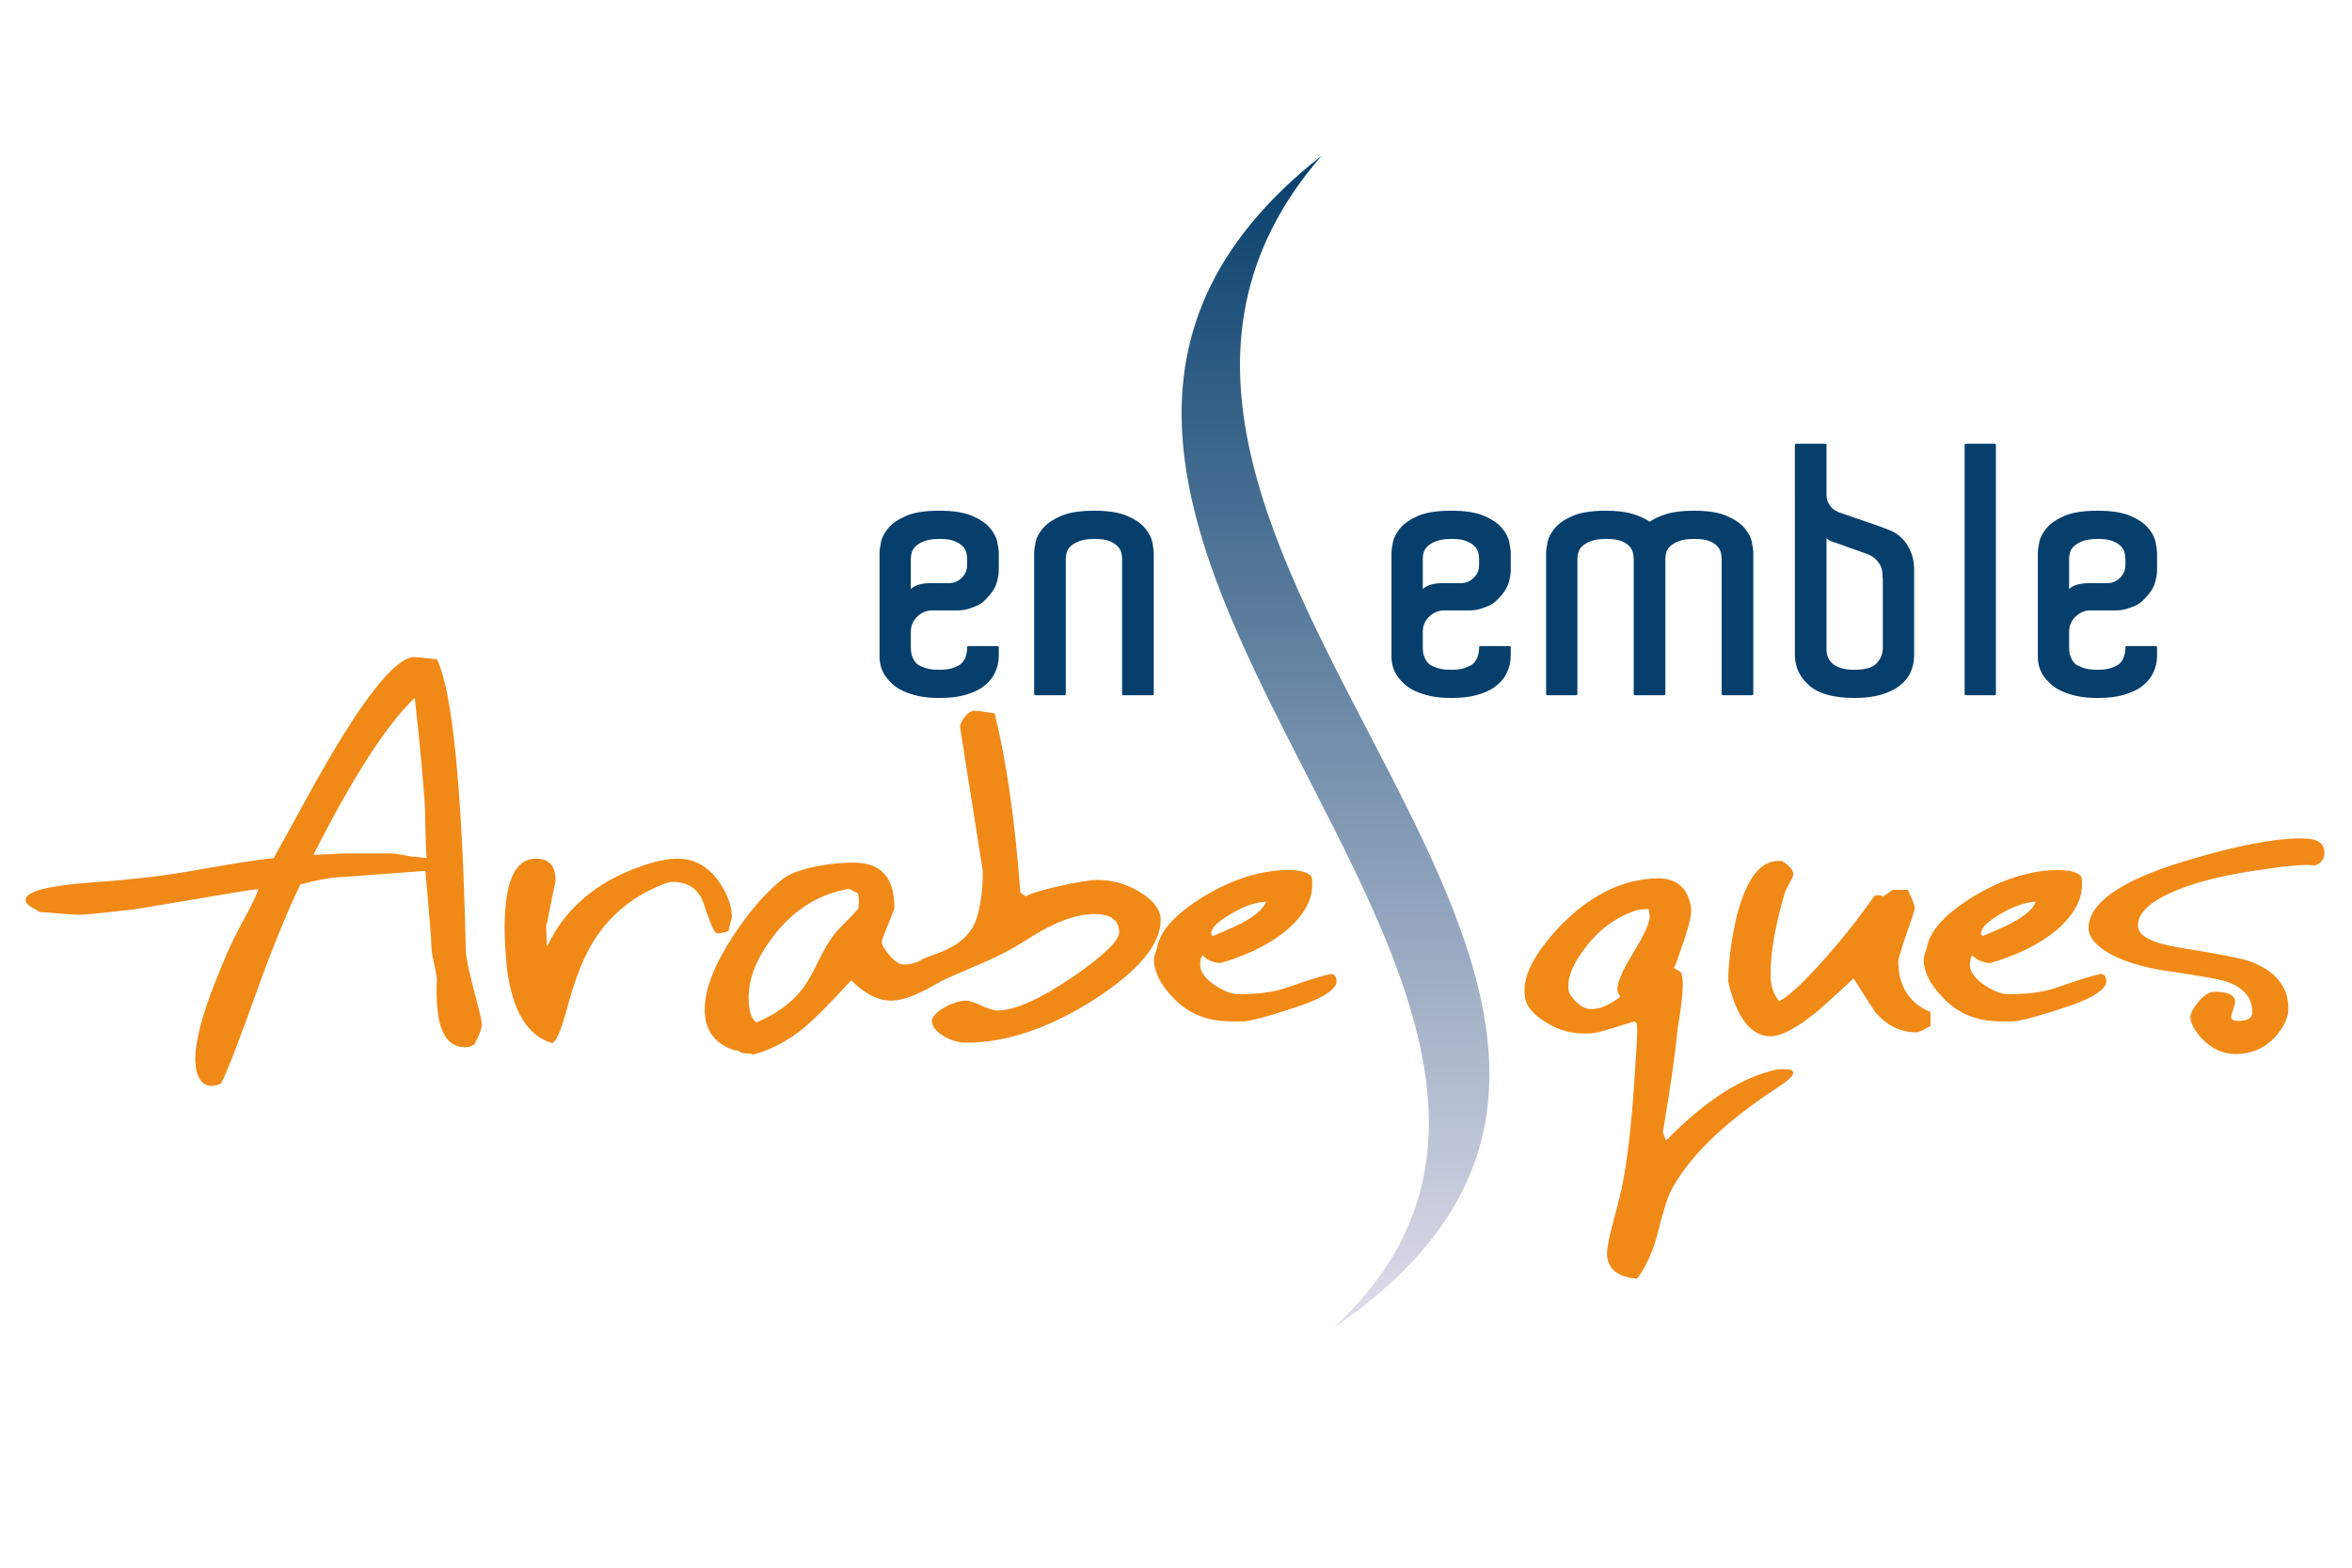 <?xml version="1.0" encoding="UTF-8" standalone="no"?>
<svg xmlns="http://www.w3.org/2000/svg" xmlns:xlink="http://www.w3.org/1999/xlink" xmlns:serif="http://www.serif.com/" width="100%" height="100%" viewBox="0 0 1200 800" version="1.1" xml:space="preserve" style="fill-rule:evenodd;clip-rule:evenodd;stroke-linejoin:round;stroke-miterlimit:2;">
  <rect id="Artboard1" x="0" y="0" width="1200" height="800" style="fill:none;"></rect>
  <g id="Artboard11">
    <path d="M1084.4,288.412l-0,-3.155c-0,-0.512 -0.034,-1.039 -0.102,-1.57c-0.066,-0.544 -0.176,-1.116 -0.315,-1.702c-0.129,-0.549 -0.353,-1.101 -0.661,-1.632l-0.018,-0.036c-0.307,-0.526 -0.705,-1.05 -1.185,-1.557c-0.485,-0.512 -1.083,-0.994 -1.789,-1.434l-0.045,-0.03c-0.697,-0.432 -1.505,-0.834 -2.414,-1.19c-1.852,-0.728 -4.319,-1.096 -7.4,-1.096c-3.203,0 -5.791,0.368 -7.759,1.098c-0.979,0.363 -1.859,0.771 -2.624,1.208c-0.746,0.427 -1.386,0.892 -1.901,1.379c-0.517,0.489 -0.946,0.998 -1.285,1.528c-0.33,0.52 -0.581,1.059 -0.735,1.607c-0.168,0.597 -0.301,1.154 -0.38,1.663c-0.08,0.497 -0.122,0.971 -0.122,1.414l0,15.728l0.574,-0.525c0.44,-0.345 0.912,-0.653 1.409,-0.916c0.484,-0.256 1.013,-0.485 1.582,-0.674l0.03,-0.01c0.537,-0.176 1.081,-0.328 1.608,-0.444c0.554,-0.122 1.108,-0.217 1.648,-0.277l1.42,-0.131l1.101,-0.047l9.994,-0c1.267,-0 2.444,-0.227 3.533,-0.674c1.09,-0.449 2.109,-1.135 3.046,-2.045c0.934,-0.904 1.637,-1.9 2.097,-2.976c0.46,-1.071 0.693,-2.244 0.693,-3.504Zm-14.279,-27.793c7.089,0 12.671,0.867 16.722,2.594c2.025,0.862 3.804,1.812 5.319,2.837c1.534,1.037 2.82,2.167 3.851,3.382c1.022,1.202 1.857,2.423 2.49,3.643c0.636,1.235 1.084,2.485 1.327,3.736c0.231,1.191 0.412,2.269 0.532,3.221c0.119,0.954 0.184,1.769 0.184,2.422l-0,8.413c-0,2.043 -0.393,4.329 -1.171,6.844c-0.397,1.284 -1.063,2.618 -1.988,3.982c-0.908,1.349 -2.087,2.741 -3.51,4.164c-0.669,0.723 -1.38,1.36 -2.137,1.904c-0.765,0.551 -1.583,1.013 -2.44,1.381c-0.813,0.348 -1.597,0.661 -2.348,0.932l-0.029,0.01c-0.729,0.258 -1.425,0.482 -2.071,0.658c-0.795,0.244 -1.602,0.43 -2.415,0.55c-0.819,0.119 -1.657,0.183 -2.5,0.183l-13.322,-0c-1.441,-0 -2.798,0.264 -4.06,0.782c-1.267,0.523 -2.467,1.32 -3.578,2.376c-1.105,1.051 -1.941,2.231 -2.487,3.518c-0.547,1.29 -0.825,2.716 -0.825,4.272l0,7.888c0,1.355 0.127,2.567 0.378,3.626c0.246,1.04 0.614,1.945 1.1,2.703l0.018,0.027c0.226,0.397 0.464,0.76 0.701,1.078c0.238,0.318 0.496,0.611 0.777,0.893c0.256,0.256 0.59,0.506 0.977,0.74l0.03,0.02c0.405,0.238 0.884,0.469 1.416,0.683l0.045,0.019c0.436,0.22 0.951,0.431 1.528,0.627l0.027,0.01c0.559,0.189 1.2,0.372 1.905,0.542l0.048,0.012c0.688,0.164 1.491,0.291 2.385,0.371c0.912,0.081 1.953,0.126 3.121,0.126c1.498,-0 2.832,-0.08 3.99,-0.233c1.153,-0.155 2.152,-0.389 2.984,-0.691c0.84,-0.311 1.576,-0.607 2.192,-0.884c0.586,-0.267 1.043,-0.508 1.361,-0.719c0.701,-0.544 1.298,-1.143 1.777,-1.781c0.485,-0.649 0.87,-1.36 1.14,-2.115c0.274,-0.781 0.488,-1.595 0.626,-2.435c0.14,-0.835 0.209,-1.711 0.209,-2.619c-0,-0.342 0.279,-0.621 0.621,-0.621l14.903,-0c0.343,-0 0.622,0.279 0.622,0.621l-0,4.209c-0,1.62 -0.177,3.188 -0.522,4.696c-0.348,1.511 -0.872,2.967 -1.561,4.346l-0.027,0.047c-0.691,1.374 -1.573,2.664 -2.629,3.856c-1.066,1.2 -2.325,2.316 -3.764,3.337c-1.029,0.726 -2.251,1.409 -3.657,2.033c-1.389,0.621 -2.984,1.205 -4.766,1.736c-1.787,0.535 -3.811,0.942 -6.065,1.205c-2.244,0.266 -4.728,0.401 -7.434,0.401c-1.988,-0 -3.864,-0.082 -5.62,-0.246c-1.757,-0.164 -3.382,-0.411 -4.855,-0.733c-1.461,-0.321 -2.848,-0.691 -4.147,-1.111l-0.033,-0.01c-1.297,-0.417 -2.492,-0.879 -3.572,-1.374c-1.106,-0.507 -2.12,-1.056 -3.032,-1.642l-0.032,-0.022c-0.904,-0.58 -1.727,-1.203 -2.443,-1.862c-0.715,-0.653 -1.376,-1.314 -1.97,-1.968c-0.581,-0.641 -1.126,-1.307 -1.617,-1.983c-1.099,-1.582 -1.906,-3.284 -2.418,-5.103c-0.509,-1.806 -0.738,-3.739 -0.681,-5.779l-0.002,-51.89c-0,-1.443 0.238,-3.354 0.713,-5.732c0.244,-1.222 0.688,-2.453 1.329,-3.672l0.02,-0.032c0.628,-1.193 1.453,-2.391 2.47,-3.586c1.028,-1.215 2.316,-2.345 3.849,-3.382c1.515,-1.025 3.294,-1.972 5.319,-2.837c2.035,-0.867 4.46,-1.523 7.25,-1.95l0.048,-0.006c2.775,-0.424 5.921,-0.638 9.424,-0.638Zm-67.766,93.535l-0,-127.097c-0,-0.344 0.278,-0.622 0.62,-0.622l14.727,0c0.343,0 0.621,0.278 0.621,0.622l0,127.097c0,0.343 -0.278,0.621 -0.621,0.621l-14.727,0c-0.342,0 -0.62,-0.278 -0.62,-0.621Zm-41.726,-58.999c-0.107,-0.111 -0.173,-0.263 -0.173,-0.429l-0,-1.054c-0,-1.071 -0.098,-2.045 -0.291,-2.909l-0.005,-0.025c-0.189,-0.844 -0.477,-1.612 -0.853,-2.284c-0.397,-0.71 -0.819,-1.353 -1.257,-1.912c-0.437,-0.559 -0.911,-1.069 -1.419,-1.521c-0.613,-0.502 -1.251,-0.944 -1.91,-1.327c-0.678,-0.395 -1.386,-0.74 -2.107,-1.016c-1.876,-0.7 -3.854,-1.402 -5.931,-2.092l-2.733,-0.947l-5.824,-2.147l-2.813,-0.929c-0.442,-0.124 -0.899,-0.303 -1.349,-0.519c-0.449,-0.219 -0.91,-0.484 -1.366,-0.788c-0.259,-0.171 -0.492,-0.368 -0.702,-0.589l0,57.048c0,0.549 0.056,1.116 0.163,1.683c0.108,0.581 0.277,1.182 0.497,1.788c0.211,0.584 0.506,1.156 0.876,1.702l0.023,0.035c0.363,0.534 0.802,1.051 1.311,1.53c0.515,0.485 1.136,0.935 1.849,1.332c0.728,0.405 1.561,0.765 2.48,1.074l0.028,0.009c0.916,0.301 1.962,0.532 3.127,0.687c1.171,0.153 2.485,0.233 3.926,0.233c2.748,-0 5.069,-0.278 6.945,-0.828l0.024,-0.007c1.822,-0.534 3.238,-1.336 4.237,-2.39c1.029,-1.086 1.821,-2.261 2.358,-3.518c0.534,-1.248 0.835,-2.599 0.892,-4.031l-0.003,-35.859Zm15.97,-4.638l-0,43.827c-0,1.49 -0.148,2.952 -0.431,4.373c-0.285,1.419 -0.72,2.793 -1.286,4.112c-0.577,1.332 -1.33,2.587 -2.257,3.757l-0.027,0.032c-0.917,1.153 -2.003,2.224 -3.25,3.203c-1.26,0.989 -2.691,1.879 -4.276,2.653c-1.573,0.774 -3.322,1.444 -5.226,2.01c-1.908,0.565 -4.002,0.992 -6.278,1.273c-2.273,0.278 -4.74,0.42 -7.392,0.42c-5.193,-0 -9.697,-0.515 -13.504,-1.533c-3.841,-1.032 -6.989,-2.592 -9.424,-4.667c-2.433,-2.072 -4.279,-4.4 -5.526,-6.972c-1.25,-2.574 -1.908,-5.404 -1.965,-8.475l-0.003,-107.473c0,-0.344 0.278,-0.622 0.621,-0.622l14.901,0c0.343,0 0.62,0.278 0.62,0.622l0,25.594c0,0.666 0.056,1.292 0.163,1.859c0.104,0.555 0.268,1.085 0.483,1.572l0.014,0.033c0.218,0.484 0.467,0.949 0.732,1.376c0.278,0.442 0.584,0.865 0.909,1.244c0.326,0.381 0.664,0.718 1.002,1.002c0.331,0.276 0.673,0.512 1.011,0.693l1.772,0.93l1.212,0.394c7.864,2.863 16.183,5.393 23.875,8.383c2.155,0.781 4.07,1.837 5.732,3.154c1.678,1.329 3.107,2.931 4.282,4.8c1.17,1.858 2.052,3.831 2.636,5.906c0.583,2.07 0.88,4.249 0.88,6.52Zm-82.665,64.258l-14.9,0c-0.344,0 -0.622,-0.278 -0.622,-0.621l0,-68.897c0,-0.515 -0.038,-1.036 -0.101,-1.563c-0.071,-0.537 -0.179,-1.111 -0.319,-1.712l-0.008,-0.039c-0.134,-0.537 -0.345,-1.077 -0.635,-1.603c-0.296,-0.54 -0.681,-1.073 -1.146,-1.593l-0.027,-0.032c-0.455,-0.502 -1.018,-0.969 -1.685,-1.394c-0.693,-0.442 -1.508,-0.855 -2.432,-1.215c-0.917,-0.361 -2.011,-0.636 -3.258,-0.817c-1.264,-0.184 -2.705,-0.279 -4.318,-0.279c-3.203,0 -5.792,0.368 -7.76,1.098c-0.979,0.363 -1.858,0.771 -2.623,1.208c-0.746,0.427 -1.387,0.892 -1.901,1.379c-0.517,0.489 -0.947,0.998 -1.285,1.528c-0.33,0.52 -0.581,1.059 -0.735,1.607c-0.169,0.597 -0.301,1.154 -0.38,1.663c-0.08,0.497 -0.122,0.971 -0.122,1.414l-0,69.247c-0,0.343 -0.278,0.621 -0.621,0.621l-14.901,0c-0.343,0 -0.62,-0.278 -0.62,-0.621l-0,-68.897c-0,-1.009 -0.142,-2.102 -0.421,-3.272c-0.132,-0.557 -0.35,-1.108 -0.644,-1.645c-0.295,-0.541 -0.682,-1.079 -1.144,-1.593c-0.46,-0.514 -1.035,-0.992 -1.715,-1.426c-0.693,-0.442 -1.508,-0.855 -2.433,-1.215c-0.916,-0.361 -2.01,-0.636 -3.257,-0.817c-1.265,-0.184 -2.706,-0.279 -4.316,-0.279c-3.202,0 -5.794,0.368 -7.762,1.098c-0.979,0.363 -1.858,0.771 -2.623,1.208c-0.746,0.427 -1.387,0.892 -1.902,1.379c-0.516,0.489 -0.946,0.998 -1.284,1.528c-0.33,0.52 -0.582,1.059 -0.735,1.607c-0.169,0.597 -0.299,1.154 -0.378,1.663c-0.082,0.499 -0.122,0.974 -0.122,1.414l0,69.247c0,0.343 -0.278,0.621 -0.621,0.621l-14.727,0c-0.343,0 -0.62,-0.278 -0.62,-0.621l-0,-71.7c-0,-1.443 0.238,-3.354 0.712,-5.732c0.244,-1.222 0.691,-2.45 1.332,-3.672c0.629,-1.2 1.461,-2.41 2.49,-3.618c1.028,-1.215 2.316,-2.345 3.849,-3.382l0.042,-0.027c1.51,-1.019 3.277,-1.957 5.275,-2.81c2.037,-0.867 4.46,-1.523 7.252,-1.95l0.048,-0.006c2.772,-0.424 5.918,-0.638 9.424,-0.638c2.822,0 5.399,0.141 7.717,0.423c2.325,0.28 4.408,0.708 6.227,1.274c1.816,0.564 3.463,1.195 4.922,1.891l0.029,0.015c1.31,0.621 2.495,1.307 3.543,2.042c1.057,-0.74 2.25,-1.431 3.569,-2.057l0.035,-0.015c1.456,-0.688 3.088,-1.317 4.889,-1.876c1.822,-0.566 3.902,-0.994 6.23,-1.274c2.317,-0.282 4.892,-0.423 7.717,-0.423c7.088,0 12.672,0.867 16.721,2.594c2.026,0.862 3.804,1.814 5.32,2.837c1.53,1.034 2.818,2.167 3.849,3.382l0.03,0.038c1.014,1.194 1.836,2.402 2.46,3.605c0.638,1.235 1.085,2.485 1.329,3.736c0.474,2.435 0.713,4.322 0.713,5.643l0,71.7c0,0.343 -0.278,0.621 -0.621,0.621Zm-139.29,-66.363l0,-3.155c0,-0.512 -0.035,-1.039 -0.102,-1.57c-0.067,-0.544 -0.177,-1.116 -0.316,-1.702c-0.129,-0.549 -0.352,-1.101 -0.661,-1.632l-0.017,-0.036c-0.308,-0.526 -0.705,-1.05 -1.186,-1.557c-0.483,-0.512 -1.082,-0.994 -1.788,-1.434l-0.044,-0.03c-0.699,-0.432 -1.506,-0.834 -2.416,-1.19c-1.851,-0.728 -4.318,-1.096 -7.399,-1.096c-3.203,0 -5.792,0.368 -7.76,1.098c-0.979,0.363 -1.858,0.771 -2.623,1.208c-0.746,0.427 -1.387,0.892 -1.902,1.379c-0.516,0.489 -0.946,0.998 -1.284,1.528c-0.33,0.52 -0.582,1.059 -0.735,1.607c-0.169,0.597 -0.301,1.154 -0.38,1.663c-0.08,0.497 -0.122,0.971 -0.122,1.414l-0,15.728l0.574,-0.525c0.44,-0.345 0.911,-0.653 1.408,-0.916c0.485,-0.256 1.015,-0.485 1.583,-0.674l0.03,-0.01c0.537,-0.176 1.081,-0.328 1.608,-0.444c0.554,-0.122 1.108,-0.217 1.647,-0.277l1.422,-0.131l1.1,-0.047l9.993,-0c1.267,-0 2.445,-0.227 3.533,-0.674c1.092,-0.449 2.11,-1.135 3.046,-2.045c0.935,-0.904 1.638,-1.9 2.098,-2.976c0.459,-1.071 0.693,-2.244 0.693,-3.504Zm-14.28,-27.793c7.089,0 12.673,0.867 16.722,2.594c2.025,0.862 3.804,1.812 5.32,2.837c1.533,1.037 2.82,2.167 3.851,3.382c1.021,1.202 1.856,2.423 2.49,3.643c0.636,1.235 1.083,2.485 1.327,3.736c0.23,1.191 0.412,2.269 0.531,3.221c0.12,0.954 0.184,1.769 0.184,2.422l-0,8.413c-0,2.043 -0.393,4.329 -1.17,6.844c-0.397,1.284 -1.063,2.618 -1.988,3.982c-0.909,1.349 -2.087,2.741 -3.511,4.164c-0.668,0.723 -1.379,1.36 -2.137,1.904c-0.765,0.551 -1.582,1.013 -2.439,1.381c-0.813,0.348 -1.598,0.661 -2.348,0.932l-0.03,0.01c-0.729,0.258 -1.424,0.482 -2.07,0.658c-0.795,0.244 -1.603,0.43 -2.415,0.55c-0.82,0.119 -1.657,0.183 -2.499,0.183l-13.324,-0c-1.441,-0 -2.798,0.264 -4.06,0.782c-1.266,0.523 -2.466,1.32 -3.577,2.376c-1.106,1.051 -1.941,2.231 -2.487,3.518c-0.547,1.29 -0.825,2.716 -0.825,4.272l-0,7.888c-0,1.355 0.127,2.567 0.377,3.626c0.247,1.04 0.614,1.945 1.101,2.703l0.017,0.027c0.226,0.397 0.466,0.76 0.701,1.078c0.239,0.318 0.497,0.611 0.778,0.893c0.256,0.256 0.589,0.506 0.976,0.74l0.03,0.02c0.405,0.238 0.884,0.469 1.417,0.683l0.044,0.019c0.438,0.22 0.952,0.431 1.528,0.627l0.027,0.01c0.559,0.189 1.201,0.372 1.907,0.542l0.046,0.012c0.689,0.164 1.491,0.291 2.386,0.371c0.912,0.081 1.953,0.126 3.12,0.126c1.498,-0 2.833,-0.08 3.99,-0.233c1.154,-0.155 2.152,-0.389 2.985,-0.691c0.84,-0.311 1.575,-0.607 2.191,-0.884c0.587,-0.267 1.044,-0.508 1.362,-0.719c0.701,-0.544 1.297,-1.143 1.776,-1.781c0.485,-0.649 0.87,-1.36 1.141,-2.115c0.273,-0.781 0.487,-1.595 0.626,-2.435c0.139,-0.835 0.209,-1.711 0.209,-2.619c0,-0.342 0.278,-0.621 0.621,-0.621l14.903,-0c0.343,-0 0.621,0.279 0.621,0.621l-0,4.209c-0,1.62 -0.176,3.188 -0.522,4.696c-0.348,1.511 -0.872,2.967 -1.56,4.346l-0.027,0.047c-0.691,1.374 -1.573,2.664 -2.629,3.856c-1.066,1.2 -2.326,2.316 -3.764,3.337c-1.029,0.726 -2.251,1.409 -3.658,2.033c-1.389,0.621 -2.984,1.205 -4.765,1.736c-1.787,0.535 -3.812,0.942 -6.066,1.205c-2.243,0.266 -4.728,0.401 -7.434,0.401c-1.987,-0 -3.863,-0.082 -5.62,-0.246c-1.756,-0.164 -3.382,-0.411 -4.855,-0.733c-1.461,-0.321 -2.847,-0.691 -4.147,-1.111l-0.032,-0.01c-1.297,-0.417 -2.492,-0.879 -3.573,-1.374c-1.105,-0.507 -2.119,-1.056 -3.031,-1.642l-0.032,-0.022c-0.905,-0.58 -1.727,-1.203 -2.443,-1.862c-0.716,-0.653 -1.377,-1.314 -1.97,-1.968c-0.582,-0.641 -1.126,-1.307 -1.618,-1.983c-1.098,-1.582 -1.906,-3.284 -2.418,-5.103c-0.509,-1.806 -0.738,-3.739 -0.681,-5.779l-0.001,-51.89c-0,-1.443 0.238,-3.354 0.712,-5.732c0.244,-1.222 0.688,-2.453 1.33,-3.672l0.019,-0.032c0.629,-1.193 1.454,-2.391 2.47,-3.586c1.029,-1.215 2.316,-2.345 3.849,-3.382c1.516,-1.025 3.295,-1.972 5.32,-2.837c2.034,-0.867 4.46,-1.523 7.25,-1.95l0.047,-0.006c2.775,-0.424 5.921,-0.638 9.424,-0.638Zm-152.339,94.156l-14.903,0c-0.343,0 -0.621,-0.278 -0.621,-0.621l-0,-68.897c-0,-0.512 -0.035,-1.039 -0.102,-1.57c-0.067,-0.544 -0.176,-1.116 -0.316,-1.702c-0.128,-0.549 -0.352,-1.101 -0.66,-1.632l-0.018,-0.036c-0.308,-0.526 -0.706,-1.05 -1.185,-1.557c-0.485,-0.512 -1.083,-0.994 -1.789,-1.434l-0.045,-0.03c-0.698,-0.432 -1.506,-0.834 -2.415,-1.19c-1.851,-0.728 -4.318,-1.096 -7.399,-1.096c-3.203,0 -5.792,0.368 -7.759,1.098c-0.979,0.363 -1.86,0.771 -2.625,1.208c-0.745,0.427 -1.386,0.892 -1.9,1.379c-0.517,0.489 -0.947,0.998 -1.285,1.528c-0.33,0.52 -0.581,1.059 -0.735,1.607c-0.17,0.597 -0.301,1.154 -0.38,1.663c-0.08,0.497 -0.122,0.971 -0.122,1.414l0,69.247c0,0.343 -0.279,0.621 -0.621,0.621l-14.899,0c-0.342,0 -0.62,-0.278 -0.62,-0.621l-0,-71.7c-0,-1.443 0.238,-3.354 0.712,-5.732c0.244,-1.227 0.699,-2.457 1.355,-3.68c0.648,-1.205 1.503,-2.415 2.554,-3.617c1.056,-1.208 2.366,-2.336 3.914,-3.375c1.533,-1.023 3.316,-1.975 5.338,-2.837c2.036,-0.867 4.461,-1.523 7.251,-1.95l0.047,-0.006c2.776,-0.424 5.921,-0.638 9.425,-0.638c7.088,0 12.671,0.867 16.722,2.594c2.024,0.862 3.804,1.812 5.319,2.837c1.533,1.037 2.82,2.167 3.851,3.382c1.021,1.202 1.856,2.423 2.49,3.643c0.636,1.235 1.083,2.485 1.326,3.736c0.232,1.191 0.413,2.269 0.532,3.221c0.12,0.954 0.184,1.769 0.184,2.422l0,71.7c0,0.343 -0.278,0.621 -0.621,0.621Zm-94.586,-66.363l0,-3.155c0,-0.512 -0.035,-1.039 -0.101,-1.57c-0.068,-0.544 -0.178,-1.116 -0.316,-1.702c-0.13,-0.549 -0.353,-1.101 -0.661,-1.632l-0.017,-0.036c-0.309,-0.526 -0.706,-1.05 -1.186,-1.557c-0.484,-0.512 -1.083,-0.994 -1.789,-1.434l-0.044,-0.03c-0.699,-0.432 -1.506,-0.834 -2.416,-1.19c-1.85,-0.728 -4.318,-1.096 -7.399,-1.096c-3.203,0 -5.792,0.368 -7.76,1.098c-0.979,0.363 -1.858,0.771 -2.623,1.208c-0.746,0.427 -1.387,0.892 -1.901,1.379c-0.517,0.489 -0.947,0.998 -1.284,1.528c-0.331,0.52 -0.582,1.059 -0.736,1.607c-0.169,0.597 -0.301,1.154 -0.38,1.663c-0.08,0.497 -0.122,0.971 -0.122,1.414l-0,15.728l0.574,-0.525c0.44,-0.345 0.912,-0.653 1.409,-0.916c0.484,-0.256 1.014,-0.485 1.583,-0.674l0.029,-0.01c0.537,-0.176 1.081,-0.328 1.608,-0.444c0.554,-0.122 1.108,-0.217 1.647,-0.277l1.422,-0.131l1.1,-0.047l9.993,-0c1.268,-0 2.446,-0.227 3.533,-0.674c1.092,-0.449 2.11,-1.135 3.047,-2.045c0.934,-0.904 1.638,-1.9 2.097,-2.976c0.459,-1.071 0.693,-2.244 0.693,-3.504Zm-14.279,-27.793c7.088,0 12.672,0.867 16.721,2.594c2.026,0.862 3.804,1.812 5.32,2.837c1.533,1.037 2.821,2.167 3.851,3.382c1.022,1.202 1.857,2.423 2.49,3.643c0.636,1.235 1.083,2.485 1.327,3.736c0.231,1.191 0.413,2.269 0.532,3.221c0.119,0.954 0.183,1.769 0.183,2.422l0,8.413c0,2.043 -0.392,4.329 -1.17,6.844c-0.397,1.284 -1.063,2.618 -1.987,3.982c-0.91,1.349 -2.088,2.741 -3.512,4.164c-0.668,0.723 -1.378,1.36 -2.137,1.904c-0.765,0.551 -1.582,1.013 -2.439,1.381c-0.813,0.348 -1.598,0.661 -2.348,0.932l-0.03,0.01c-0.728,0.258 -1.424,0.482 -2.07,0.658c-0.795,0.244 -1.603,0.43 -2.414,0.55c-0.821,0.119 -1.658,0.183 -2.5,0.183l-13.324,-0c-1.441,-0 -2.797,0.264 -4.059,0.782c-1.267,0.523 -2.467,1.32 -3.578,2.376c-1.106,1.051 -1.94,2.231 -2.487,3.518c-0.546,1.29 -0.825,2.716 -0.825,4.272l-0,7.888c-0,1.355 0.127,2.567 0.378,3.626c0.246,1.04 0.613,1.945 1.101,2.703l0.017,0.027c0.226,0.397 0.465,0.76 0.7,1.078c0.239,0.318 0.497,0.611 0.778,0.893c0.256,0.256 0.589,0.506 0.976,0.74l0.03,0.02c0.405,0.238 0.885,0.469 1.417,0.683l0.044,0.019c0.438,0.22 0.952,0.431 1.528,0.627l0.028,0.01c0.559,0.189 1.2,0.372 1.906,0.542l0.047,0.012c0.688,0.164 1.49,0.291 2.385,0.371c0.912,0.081 1.953,0.126 3.121,0.126c1.498,-0 2.833,-0.08 3.99,-0.233c1.153,-0.155 2.151,-0.389 2.984,-0.691c0.84,-0.311 1.575,-0.607 2.192,-0.884c0.586,-0.267 1.043,-0.508 1.362,-0.719c0.7,-0.544 1.296,-1.143 1.775,-1.781c0.485,-0.649 0.87,-1.36 1.141,-2.115c0.273,-0.781 0.487,-1.595 0.627,-2.435c0.139,-0.835 0.208,-1.711 0.208,-2.619c0,-0.342 0.278,-0.621 0.622,-0.621l14.902,-0c0.343,-0 0.621,0.279 0.621,0.621l0,4.209c0,1.62 -0.176,3.188 -0.521,4.696c-0.348,1.511 -0.873,2.967 -1.561,4.346l-0.027,0.047c-0.691,1.374 -1.573,2.664 -2.629,3.856c-1.065,1.2 -2.325,2.316 -3.764,3.337c-1.028,0.726 -2.251,1.409 -3.657,2.033c-1.39,0.621 -2.985,1.205 -4.766,1.736c-1.786,0.535 -3.812,0.942 -6.066,1.205c-2.243,0.266 -4.728,0.401 -7.433,0.401c-1.988,-0 -3.864,-0.082 -5.621,-0.246c-1.756,-0.164 -3.381,-0.411 -4.855,-0.733c-1.46,-0.321 -2.847,-0.691 -4.147,-1.111l-0.032,-0.01c-1.297,-0.417 -2.492,-0.879 -3.573,-1.374c-1.105,-0.507 -2.119,-1.056 -3.031,-1.642l-0.032,-0.022c-0.905,-0.58 -1.727,-1.203 -2.442,-1.862c-0.717,-0.653 -1.377,-1.314 -1.971,-1.968c-0.582,-0.641 -1.125,-1.307 -1.618,-1.983c-1.097,-1.582 -1.905,-3.284 -2.417,-5.103c-0.51,-1.806 -0.738,-3.739 -0.681,-5.779l-0.002,-51.89c-0,-1.443 0.238,-3.354 0.712,-5.732c0.244,-1.222 0.689,-2.453 1.33,-3.672l0.02,-0.032c0.629,-1.193 1.454,-2.391 2.469,-3.586c1.03,-1.215 2.316,-2.345 3.849,-3.382c1.516,-1.025 3.295,-1.972 5.32,-2.837c2.035,-0.867 4.46,-1.523 7.251,-1.95l0.046,-0.006c2.776,-0.424 5.921,-0.638 9.425,-0.638" style="fill:#063f6c;fill-rule:nonzero;"></path>
    <path d="M1185.93,434.896c0,-4.798 -3.995,-7.07 -11.594,-7.07c-13.993,0 -33.987,3.787 -59.574,11.614c-32.793,9.844 -49.187,21.455 -49.187,34.331c0,7.826 12.797,17.671 39.984,21.711c17.196,2.521 27.197,4.29 29.99,5.302c9.2,3.028 13.598,8.331 13.598,15.904c0,2.776 -2.401,4.288 -7.6,4.288c-1.999,0 -3.196,-0.755 -3.196,-2.017c-0,-1.264 1.998,-5.809 1.998,-7.827c-0,-3.282 -3.598,-5.049 -10.396,-5.049c-2.397,0 -5.201,1.516 -7.996,4.796c-2.802,3.282 -4.403,6.057 -4.403,8.331c0,2.778 2.003,6.311 5.603,10.602c5.194,5.302 10.796,8.08 17.592,8.08c7.601,-0 14.394,-2.778 19.991,-8.584c4.4,-5.046 6.801,-9.844 6.801,-14.643c0,-11.359 -6.801,-19.437 -19.994,-24.235c-3.6,-1.259 -15.994,-3.786 -36.788,-7.066c-13.194,-2.272 -19.991,-5.807 -19.991,-11.109c-0,-6.816 7.198,-13.124 21.594,-18.68c11.19,-4.291 25.189,-7.573 41.983,-9.844c14.791,-2.274 23.589,-2.775 26.392,-2.02c3.598,-1.009 5.193,-3.282 5.193,-6.815Zm-927.344,59.057c2.736,21.751 10.423,34.626 23.248,38.378c2.398,-1.515 4.748,-7.592 7.599,-18.175c3.538,-13.139 7.419,-23.356 11.596,-30.797c7.016,-12.493 17.109,-22.4 30.39,-29.031c5.906,-2.949 9.595,-4.291 11.593,-4.291c8.395,-0 13.548,3.809 15.997,11.106c3.138,9.353 5.12,14.295 6.397,14.896c1.926,0.909 6.396,-1.011 6.396,-1.011c-0,-2.018 1.602,-6.058 1.602,-7.069c-0,-5.303 -1.908,-10.918 -6,-17.164c-5.499,-8.388 -12.794,-12.622 -21.992,-12.622c-4.797,0 -11.171,1.344 -18.794,4.037c-22.354,7.899 -38.382,21.458 -47.579,40.895l-0.402,-10.852c0.402,-0.508 1.036,-4.331 2.401,-11.11c1.426,-7.1 2.399,-11.106 2.399,-11.863c0,-7.32 -3.2,-11.107 -10.001,-11.107c-10.795,0 -15.99,11.864 -15.99,35.595c-0,6.865 0.586,13.352 1.14,20.185Zm179.332,-30.285c-4.395,5.302 -9.886,9.551 -13.589,14.893c-4.752,6.857 -7.704,14.56 -11.995,21.713c-5.707,9.517 -14.798,16.66 -26.392,21.455c-2.801,-2.02 -4.001,-6.308 -4.001,-12.622c0,-9.844 4.105,-20.115 12.399,-31.051c10.093,-13.299 22.791,-21.708 38.78,-24.486c2.801,1.265 4.003,2.021 4.403,2.271c0.798,1.265 0.798,4.04 0.395,7.827Zm154.268,5.811c0,-4.797 -3.198,-9.59 -9.993,-13.884c-6.801,-4.291 -13.999,-6.564 -22.395,-6.564c-3.197,-0 -9.598,1.011 -18.793,3.031c-9.196,2.017 -14.794,3.786 -17.592,5.3l-2.8,-1.767c-2.8,-37.361 -7.198,-67.908 -13.196,-91.636c-1.998,-0 -7.198,-1.262 -10.393,-1.262c-3.203,-0 -7.198,5.55 -7.198,8.33l11.595,73.461c0,10.603 -1.232,19.428 -4.003,26.507c-5.326,11.538 -17.019,14.761 -26.307,18.168c-2.825,1.981 -6.401,3.032 -9.999,3.032c-2.397,-0 -4.787,-1.774 -7.597,-5.049c-2.388,-2.783 -3.598,-5.049 -3.598,-6.563c0,-1.01 1.248,-4.022 3.202,-8.838c2.043,-5.026 3.196,-7.824 3.196,-8.581c0,-15.401 -6.796,-22.974 -20.794,-22.974c-8.398,-0 -17.206,1.217 -25.588,3.533c-4.412,1.22 -8.398,3.032 -11.197,5.302c-8.397,6.814 -16.754,16.439 -24.79,28.778c-9.554,14.667 -14.396,27.014 -14.396,37.365c0,10.601 5.198,17.671 15.594,20.95c0.399,-0.758 3.203,1.24 3.6,1.264c3.598,0.224 5.595,0.505 5.595,0.759c10.399,-2.781 20.586,-8.386 30.392,-17.674c6.985,-6.617 13.197,-13.377 19.589,-20.193c6.801,6.816 13.6,10.349 20.394,10.349c5.999,-0 13.599,-3.029 23.592,-8.836c5.516,-3.202 12.762,-5.766 18.148,-8.311c4.627,-1.885 16.439,-6.812 26.959,-13.647c13.591,-8.834 25.192,-13.378 34.79,-13.378c8.396,-0 12.794,3.028 12.794,9.339c0,4.292 -7.998,11.865 -23.592,22.72c-16.794,11.36 -29.592,17.167 -38.786,17.167c-1.202,-0 -4.003,-0.758 -7.998,-2.527c-3.597,-1.765 -6.398,-2.522 -7.6,-2.522c-6.793,0 -17.591,6.06 -17.591,10.348c-0,5.303 9.195,11.107 17.591,11.107c20.394,-0 41.988,-7.32 64.78,-21.708c22.789,-14.643 34.385,-28.274 34.385,-40.896Zm27.336,3.283c1.198,-1.513 3.998,-3.787 8.798,-6.564c6.398,-3.787 12.399,-5.807 17.592,-6.061c-1.198,3.285 -4.398,6.314 -9.994,9.596c-2.8,1.764 -8.398,4.291 -16.793,7.824c-1.601,-0.251 -1.601,-1.767 0.397,-4.795Zm62.377,28.022c0,-2.274 -0.8,-3.536 -2.797,-3.787c-4,0.758 -11.994,3.28 -23.595,7.32c-5.997,2.018 -13.591,3.028 -23.589,3.028c-3.598,0 -7.996,-1.768 -12.793,-5.048c-4.403,-3.282 -6.801,-6.565 -6.801,-9.845c-0,-2.27 0.4,-4.04 1.198,-5.05c2.005,2.273 4.797,3.786 9.203,4.04c16.391,-4.798 28.787,-11.613 37.185,-19.945c6.393,-6.562 9.596,-13.124 9.596,-19.939c0,-1.769 0,-3.029 -0.4,-4.294c-1.998,-2.273 -6,-3.28 -11.596,-3.28c-13.998,0 -28.395,4.545 -43.186,13.378c-14.394,8.836 -22.394,17.419 -23.989,26.253c0,0.757 -1.6,4.04 -1.6,5.809c-0,6.308 3.195,12.873 9.593,19.437c7.601,8.329 17.594,12.369 29.992,12.369l5.201,-0c3.995,-0 12.391,-2.271 25.584,-6.565c15.201,-4.795 22.794,-9.591 22.794,-13.881Zm159.719,-33.576c0.403,3.029 -2.399,9.341 -8.398,19.187c-5.998,9.591 -8.398,15.902 -7.995,19.182c0.402,1.264 0.8,2.273 1.599,3.031c-5.197,3.786 -9.595,6.057 -13.998,6.311c-3.195,0.253 -5.995,-1.011 -8.791,-3.787c-2.005,-2.017 -3.202,-3.787 -3.6,-5.049c-1.198,-6.815 1.998,-14.388 8.793,-22.973c7.198,-9.339 15.997,-15.648 26.792,-18.933l5.201,-0.253l0.397,3.284Zm65.58,87.595c10.394,-6.815 10.394,-9.845 -0.402,-9.086c-17.994,3.786 -36.786,15.903 -56.782,36.35l-1.595,-4.291c3.995,-23.476 6.396,-41.148 7.593,-53.266c2.4,-14.389 3.203,-23.476 2.005,-27.262c-0,-1.766 -4.003,-2.778 -4.003,-3.533c0.801,-0.758 2.4,-5.556 5.201,-13.886c2.798,-8.332 3.995,-13.883 3.597,-16.407c-1.6,-10.858 -7.997,-15.904 -19.191,-15.147c-17.199,1.009 -32.792,9.087 -47.587,24.234c-13.593,14.388 -19.591,26.253 -17.993,36.099c0.4,4.542 3.998,8.835 9.998,12.622c7.196,4.795 15.194,6.818 23.992,6.06c1.197,0 4.798,-0.758 10.393,-2.527c5.6,-1.766 9.596,-3.028 11.598,-3.533c0.801,0.505 1.2,1.262 1.2,2.524c0.396,2.271 -0.399,12.622 -1.602,31.555c-1.6,21.711 -3.598,38.371 -5.995,49.731c-0,0.504 -1.6,7.574 -5.201,20.953c-1.997,7.573 -2.795,12.874 -2.4,15.905c1.2,6.311 6.001,9.847 15.198,10.604c4.399,-5.809 7.996,-13.382 10.397,-22.722c2.8,-11.36 5.2,-18.426 6.398,-21.206c9.195,-17.923 27.59,-35.844 55.181,-53.771Zm77.715,-38.369c-10.793,-4.544 -16.391,-13.128 -16.391,-26.004c-0,-0.755 1.2,-5.299 3.998,-13.377c2.798,-8.078 4.398,-12.623 4.398,-13.377c0,-1.77 -1.201,-4.798 -3.598,-9.597l-7.6,0l-4.798,3.283c-1.998,-0.758 -3.598,-0.758 -4.796,0c-6,8.836 -13.996,19.187 -24.389,31.05c-11.196,12.622 -19.194,20.196 -23.992,22.467c-2.802,-3.28 -4.403,-7.824 -4.403,-13.631c0,-11.36 2.4,-24.993 7.198,-41.4c0.403,-2.019 4.403,-7.826 4.403,-9.592c0,-2.272 -2.003,-4.545 -5.603,-6.816c-10.393,-1.264 -17.994,7.824 -23.187,27.768c-2.803,12.116 -4.402,23.475 -4.402,33.826c4.402,18.43 11.6,27.769 21.591,27.769c5.603,-0 13.599,-4.293 24.392,-13.126c6,-5.302 11.998,-10.856 17.994,-16.409c3.601,5.806 7.198,11.36 10.796,16.913c6,7.069 12.796,10.602 21.192,10.602c1.2,0 3.597,-1.008 7.197,-3.28l0,-7.069Zm27.334,-43.672c1.202,-1.513 4.003,-3.787 8.799,-6.564c6.403,-3.787 12.398,-5.807 17.596,-6.061c-1.203,3.285 -4.398,6.314 -9.996,9.596c-2.801,1.764 -8.395,4.291 -16.794,7.824c-1.603,-0.251 -1.603,-1.767 0.395,-4.795Zm62.377,28.022c0,-2.274 -0.795,-3.536 -2.792,-3.787c-4.001,0.758 -11.998,3.28 -23.597,7.32c-5.996,2.018 -13.588,3.028 -23.59,3.028c-3.599,0 -7.993,-1.768 -12.793,-5.048c-4.402,-3.282 -6.803,-6.565 -6.803,-9.845c-0,-2.27 0.403,-4.04 1.202,-5.05c2.001,2.273 4.799,3.786 9.199,4.04c16.394,-4.798 28.789,-11.613 37.186,-19.945c6.395,-6.562 9.598,-13.124 9.598,-19.939c-0,-1.769 -0,-3.029 -0.403,-4.294c-1.997,-2.273 -5.995,-3.28 -11.591,-3.28c-13.998,0 -28.394,4.545 -43.186,13.378c-14.396,8.836 -22.394,17.419 -23.989,26.253c-0,0.757 -1.603,4.04 -1.603,5.809c0,6.308 3.198,12.873 9.596,19.437c7.601,8.329 17.592,12.369 29.988,12.369l5.2,-0c3.995,-0 12.396,-2.271 25.589,-6.565c15.197,-4.795 22.789,-9.591 22.789,-13.881Zm-828.792,22.038c-0,-2.102 -1.553,-8.151 -4.276,-18.406c-2.724,-10.254 -3.826,-16.572 -3.891,-19.46c-1.876,-83.621 -7.002,-133.056 -14.781,-148.569c-1.946,-0 -8.558,-1.054 -11.671,-1.054c-8.167,0 -22.632,16.56 -42.401,50.227c-10.184,17.348 -19.447,34.972 -29.171,52.327c-8.171,0.79 -21.776,2.974 -40.456,6.311c-15.152,2.706 -32.293,4.689 -51.348,6.048c-21.395,1.526 -33.215,4.157 -34.619,8.152c-0.536,1.528 0.346,2.969 2.334,4.209c3.063,1.91 4.668,2.629 5.058,2.892c4.278,-0 15.947,1.315 19.06,1.315c1.945,-0 6.226,-0.286 13.225,-1.051c7.385,-0.806 11.281,-1.318 12.449,-1.318c1.165,0 12.06,-1.84 32.285,-5.257c20.224,-3.414 31.116,-5.26 32.286,-5.26l1.943,-0l-1.552,3.682c-3.216,7.63 -9.485,17.035 -15.174,30.502c-7.531,17.82 -13.517,33.493 -15.169,47.332c-1.464,12.275 2.336,18.671 7.777,18.671c1.948,-0 3.893,-0.525 5.059,-1.315c2.723,-4.996 8.564,-19.987 17.507,-44.965c8.942,-24.975 16.726,-43.65 22.948,-56.536c8.947,-2.367 15.561,-3.433 19.837,-3.682c4.664,-0.271 13.226,-0.862 25.674,-1.841c10.882,-0.855 17.117,-1.315 18.285,-1.315c1.945,22.353 3.111,35.238 3.111,39.181c-0,4.209 2.852,13.422 2.723,16.305c-1.029,22.881 3.498,34.447 14.394,34.447c3.108,-0 4.278,-1.314 4.665,-1.314c2.724,-4.998 3.889,-8.416 3.889,-10.258Zm-29.172,-113.334c0.348,4.989 0.273,9.473 0.39,13.675c0.261,9.469 0.385,14.46 0.775,14.724c-4.666,-0.524 -7.392,-0.788 -7.777,-0.788c-5.447,-1.053 -8.957,-1.577 -10.115,-1.577l-24.894,-0l-15.172,0.788c19.841,-39.181 36.952,-66.003 51.736,-80.203c2.723,23.93 4.251,41.819 5.057,53.381" style="fill:#f18917;fill-rule:nonzero;"></path>
    <path d="M674.226,79.529c-170.157,196.07 253.305,429.998 6.1,598.11c186.115,-171.491 -238.089,-416.192 -6.1,-598.11Z" style="fill:url(#_Linear1);"></path>
  </g>
  <defs>
    <linearGradient id="_Linear1" x1="0" y1="0" x2="1" y2="0" gradientUnits="userSpaceOnUse" gradientTransform="matrix(3.66259e-14,-598.146,-598.146,-3.66259e-14,681.419,677.647)">
      <stop offset="0" style="stop-color:#dfddea;stop-opacity:1"></stop>
      <stop offset="1" style="stop-color:#063f6c;stop-opacity:1"></stop>
    </linearGradient>
  </defs>
</svg>
